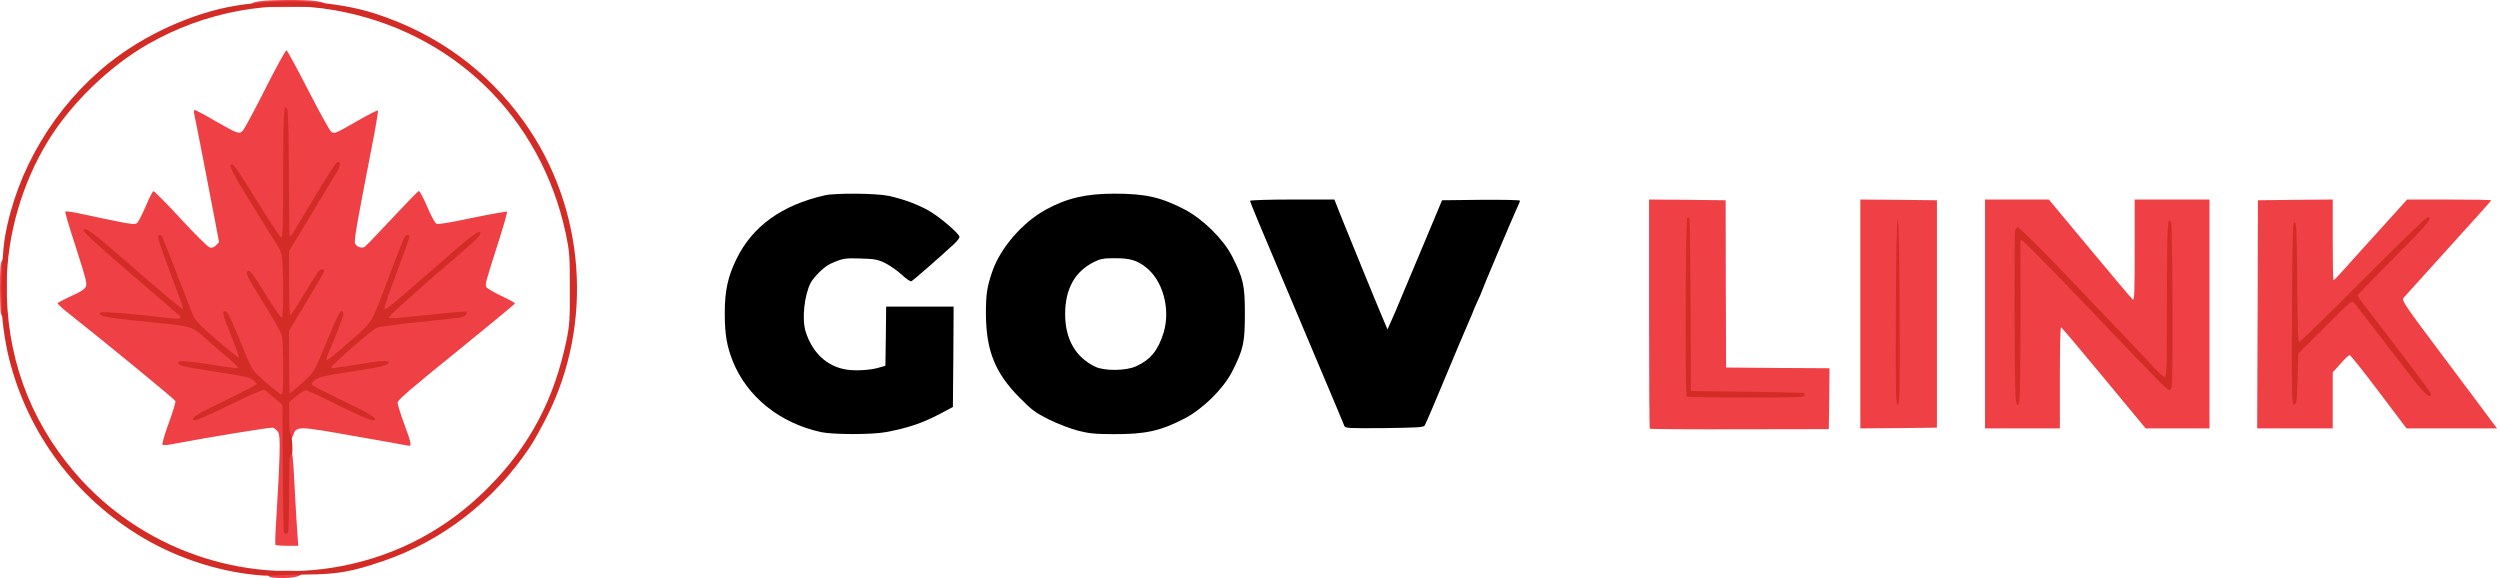 <svg class="img-fluid" id="outputsvg" xmlns="http://www.w3.org/2000/svg" width="1704" height="394" viewBox="0 0 17040 3940"><g id="lN23KrlKM9Hu5QNwd45rVY" fill="rgb(239,64,69)" style="transform: none;"><g style="transform: none;"><path id="pkx5MIHpP" d="M1830 3925 c-10 -12 -10 -15 4 -15 9 0 16 -4 16 -10 0 -6 42 -10 105 -10 77 0 105 3 105 13 0 22 -53 37 -136 37 -60 0 -85 -4 -94 -15z"></path><path id="p1CAj5KCl2" d="M1877 3713 c-2 -5 -1 -66 4 -138 29 -477 32 -604 15 -629 -8 -14 -24 -27 -35 -31 -15 -4 -446 66 -696 114 -27 5 -53 6 -58 2 -4 -4 15 -70 43 -147 28 -76 48 -144 46 -150 -5 -12 -455 -382 -748 -614 -31 -25 -56 -49 -55 -53 1 -4 34 -22 73 -40 116 -53 127 -63 121 -106 -2 -20 -37 -135 -76 -255 -40 -120 -69 -221 -66 -224 3 -3 40 1 83 10 378 81 391 83 408 66 9 -9 35 -60 58 -114 22 -53 46 -99 51 -101 6 -2 89 82 185 186 96 105 186 193 198 197 17 5 30 1 44 -14 l21 -21 -22 -118 c-29 -155 -141 -732 -148 -760 -3 -13 -1 -23 5 -23 5 0 68 33 138 74 159 91 165 93 191 64 11 -13 80 -141 153 -286 73 -144 137 -261 143 -259 5 1 72 124 148 272 76 148 146 275 156 282 22 17 22 17 181 -74 73 -42 135 -73 138 -70 3 3 -15 113 -41 244 -108 557 -124 647 -114 664 11 22 44 33 64 22 8 -5 92 -92 186 -193 95 -102 177 -186 183 -188 7 -1 32 46 57 105 25 59 53 111 62 117 11 7 81 -4 246 -39 127 -26 234 -45 237 -42 3 3 -24 99 -61 214 -84 262 -89 279 -81 298 3 9 49 36 101 61 52 24 95 48 95 52 0 4 -180 153 -400 331 -312 252 -400 328 -400 345 0 12 20 78 45 145 52 142 54 155 23 148 -13 -3 -179 -33 -370 -66 -383 -68 -387 -68 -410 -4 -7 18 -18 33 -25 33 -21 0 -17 67 5 72 16 5 19 29 30 244 7 131 15 276 19 322 l6 82 -76 0 c-42 0 -78 -3 -80 -7z m-205 -1200 c-5 -10 -12 -25 -15 -33 -3 -8 -6 0 -6 18 -1 22 4 32 14 32 12 0 13 -5 7 -17z m556 -6 c2 -10 -3 -17 -12 -17 -9 0 -16 2 -16 4 0 2 -3 12 -6 21 -5 13 -2 16 12 13 10 -2 20 -11 22 -21z m-949 -339 c-17 -34 -19 -34 -19 -5 0 18 5 27 15 27 13 0 14 -4 4 -22z m1341 2 c0 -11 -7 -20 -15 -20 -8 0 -15 2 -15 4 0 2 -3 11 -6 20 -4 12 0 16 15 16 14 0 21 -6 21 -20z"></path><path id="pRMlSVNnY" d="M11245 2922 c-3 -3 -5 -356 -5 -784 l0 -778 261 2 261 3 1 570 2 570 353 3 352 2 -2 208 -3 207 -607 1 c-334 1 -610 -1 -613 -4z"></path><path id="pfRLrQG4I" d="M12680 2140 l0 -780 261 2 261 3 0 775 0 775 -261 3 -261 2 0 -780z"></path><path id="p1EEZCDKZN" d="M13530 2140 l0 -780 218 0 217 0 279 335 c153 184 284 339 292 346 12 10 14 -39 14 -335 l0 -346 255 0 255 0 0 780 0 780 -217 0 -218 0 -285 -344 c-157 -190 -288 -345 -292 -345 -5 -1 -8 154 -8 344 l0 345 -255 0 -255 0 0 -780z"></path><path id="paKkEce7L" d="M15388 2143 l2 -778 255 -3 255 -2 0 275 c0 151 2 275 5 275 3 0 22 -19 43 -42 20 -23 107 -119 192 -213 85 -93 180 -198 211 -233 l56 -62 286 0 c158 0 287 2 287 6 0 3 -132 150 -293 327 -160 177 -298 330 -306 339 -12 16 17 58 270 395 156 208 303 404 326 436 l43 57 -309 0 -308 0 -189 -250 c-103 -137 -193 -250 -199 -250 -5 0 -34 27 -62 59 l-53 59 0 191 0 191 -257 0 -258 0 3 -777z"></path><path id="p1AI8GwrNb" d="M6 2138 c-3 -13 -6 -95 -6 -184 0 -126 3 -164 15 -180 13 -16 16 -17 24 -4 8 12 9 175 2 368 -1 12 -7 22 -15 22 -7 0 -16 -10 -20 -22z"></path><path id="plIj7Gy74" d="M1710 37 c0 -26 62 -35 245 -37 186 -1 265 10 265 35 0 9 -64 12 -255 13 -195 1 -255 -2 -255 -11z"></path></g></g><g id="l1g2usrRAI4pehudYlaPoMb" fill="rgb(0,0,0)" style="transform: none;"><g style="transform: none;"><path id="pv38AhNoc" d="M5595 2945 c-281 -62 -502 -240 -600 -482 -41 -103 -55 -184 -55 -328 0 -155 21 -249 80 -370 109 -223 308 -367 603 -434 71 -16 348 -14 434 4 98 21 201 59 279 104 73 43 204 155 204 176 0 7 -17 29 -37 48 -93 86 -279 249 -291 254 -7 3 -36 -17 -65 -44 -29 -27 -79 -62 -112 -79 -53 -26 -73 -29 -168 -32 -107 -4 -124 -1 -205 35 -42 18 -114 89 -137 132 -43 85 -60 246 -34 330 45 145 145 239 278 260 62 10 165 4 221 -13 l45 -13 3 -202 2 -201 230 0 230 0 -2 342 -3 342 -90 48 c-121 63 -213 94 -365 123 -95 18 -362 18 -445 0z"></path><path id="pLhOSV093" d="M7346 2935 c-49 -13 -137 -46 -195 -75 -94 -47 -117 -64 -201 -149 -168 -169 -229 -322 -230 -573 0 -135 7 -182 44 -289 56 -161 205 -333 366 -421 143 -78 272 -108 465 -108 213 0 315 23 480 108 124 65 262 201 322 317 78 154 88 197 88 395 0 198 -10 241 -88 395 -60 116 -198 252 -322 317 -167 86 -267 108 -485 107 -128 0 -170 -5 -244 -24z m399 -439 c98 -45 149 -109 186 -228 49 -162 -5 -359 -124 -449 -63 -47 -105 -59 -212 -59 -74 0 -95 4 -139 26 -130 65 -196 184 -196 354 0 171 70 294 204 359 63 31 213 29 281 -3z"></path><path id="pDies9m4U" d="M9163 2903 c-3 -10 -69 -166 -146 -348 -77 -181 -156 -370 -177 -420 -21 -49 -62 -148 -93 -220 -144 -340 -227 -539 -227 -546 0 -5 129 -9 288 -9 l287 0 57 143 c81 201 262 643 286 697 l19 45 27 -60 c15 -33 43 -98 62 -145 19 -47 39 -94 44 -105 5 -11 61 -144 124 -295 l115 -275 265 -3 c146 -1 266 1 266 6 0 5 -9 28 -21 52 -22 46 -239 559 -239 566 0 2 -13 33 -30 69 -16 36 -30 68 -30 70 0 2 -11 28 -24 57 -13 29 -47 109 -76 178 -29 69 -70 166 -90 215 -21 50 -59 140 -84 200 -26 61 -50 117 -55 125 -7 13 -50 15 -275 18 -247 2 -267 1 -273 -15z"></path></g></g><g id="l359y1fRrzuchMSFfnJKmQD" fill="rgb(211,44,38)" style="transform: none;"><g style="transform: none;"><path id="pTGVEudY7" d="M1795 3923 c-274 -18 -570 -110 -818 -256 -461 -272 -790 -714 -917 -1230 -29 -118 -51 -286 -48 -362 1 -22 1 -58 -1 -80 -5 -80 8 -294 23 -381 80 -456 340 -891 711 -1186 242 -192 565 -339 855 -388 324 -55 691 -34 961 54 420 137 759 385 1012 738 417 584 477 1374 152 2013 -39 77 -90 169 -115 205 -245 365 -594 636 -998 774 -214 73 -308 90 -522 92 -102 1 -201 4 -220 6 -19 2 -53 2 -75 1z m530 -64 c387 -74 726 -256 1005 -538 281 -283 448 -599 532 -1006 20 -97 23 -139 22 -350 0 -224 -2 -249 -27 -370 -171 -802 -775 -1385 -1580 -1526 -425 -74 -879 9 -1270 233 -262 150 -526 406 -682 663 -174 285 -275 633 -279 960 -7 490 150 929 463 1295 444 520 1147 768 1816 639z"></path><path id="p1HXq5EZ7T" d="M1935 3628 c-2 -7 -6 -205 -7 -440 l-3 -428 -54 -47 c-30 -27 -60 -51 -67 -56 -8 -4 -101 36 -239 104 -125 61 -233 108 -241 105 -31 -12 5 -37 169 -116 95 -46 192 -95 215 -108 l44 -25 -24 -24 c-21 -20 -51 -27 -258 -59 -228 -35 -267 -45 -253 -66 7 -12 75 -6 223 17 164 26 180 28 180 18 0 -5 -32 -36 -71 -68 -40 -33 -108 -92 -152 -132 -94 -83 -71 -77 -466 -117 -223 -23 -268 -33 -245 -56 9 -9 216 8 467 38 39 5 70 5 73 0 4 -5 4 -10 3 -12 -2 -1 -58 -49 -124 -107 -66 -57 -213 -184 -328 -282 -114 -99 -207 -185 -207 -193 0 -35 48 -2 225 152 307 267 447 385 452 380 2 -2 -12 -48 -33 -103 -116 -307 -143 -388 -134 -397 7 -7 13 -7 20 0 5 5 53 122 105 259 52 138 104 269 114 291 14 30 60 76 161 163 78 68 144 120 147 117 3 -3 -20 -68 -51 -146 -61 -151 -66 -173 -39 -168 17 3 40 54 150 324 31 74 39 85 124 159 50 44 97 81 105 83 12 3 14 -28 14 -180 0 -101 -4 -200 -9 -220 -5 -20 -56 -112 -114 -205 -122 -195 -135 -219 -120 -234 14 -14 36 16 140 184 46 75 88 135 94 132 13 -9 11 -381 -2 -430 -6 -22 -20 -52 -31 -67 -10 -15 -86 -136 -168 -269 -139 -224 -166 -279 -140 -279 14 0 48 50 195 288 72 116 136 211 143 212 9 0 12 -94 12 -439 0 -425 5 -493 29 -428 5 13 10 209 10 437 0 227 3 415 6 418 7 7 -6 28 160 -250 81 -136 154 -249 162 -252 28 -11 25 26 -7 77 -18 29 -98 159 -176 291 l-144 238 0 219 c0 121 4 219 8 219 5 0 46 -64 93 -142 46 -79 92 -151 102 -161 16 -16 37 -16 37 2 0 4 -54 97 -120 206 l-120 200 0 212 c0 117 3 213 6 213 4 0 41 -31 84 -70 84 -76 79 -67 190 -337 38 -93 68 -153 76 -153 8 0 14 9 14 20 0 17 -50 150 -104 272 -9 20 -12 39 -8 42 5 3 74 -53 153 -124 166 -146 144 -109 272 -450 47 -124 91 -237 98 -252 13 -30 39 -38 39 -13 0 8 -38 116 -85 240 -47 124 -85 234 -85 245 0 23 32 -3 408 -332 200 -176 268 -223 241 -165 -6 12 -74 76 -152 142 -246 210 -467 408 -467 418 0 11 38 8 329 -23 106 -11 196 -18 199 -16 12 13 -10 35 -40 40 -18 3 -148 18 -288 32 -140 15 -267 31 -282 38 -31 13 -308 253 -308 267 0 12 -9 13 170 -16 167 -27 220 -30 220 -15 0 19 -43 30 -237 60 -219 34 -253 42 -277 69 -13 14 -14 20 -4 28 7 6 101 54 208 106 190 92 232 118 211 131 -13 9 -101 -29 -293 -125 -87 -43 -165 -79 -174 -79 -9 0 -38 18 -65 41 l-49 41 0 103 c0 57 4 105 9 107 5 2 10 36 13 76 3 54 0 72 -9 72 -10 0 -13 54 -13 254 0 140 -3 261 -6 270 -7 19 -23 21 -29 4z"></path><path id="pEv5TJzJ5" d="M12922 2128 c2 -414 6 -633 13 -633 7 0 11 219 13 633 2 559 0 632 -13 632 -13 0 -15 -73 -13 -632z"></path><path id="pGlpmluKg" d="M13738 2708 c-7 -102 -10 -1117 -3 -1137 3 -12 12 -21 18 -21 12 0 214 201 382 380 44 47 177 186 296 310 118 124 237 249 263 278 27 28 55 52 62 52 12 0 14 -89 14 -529 0 -509 4 -585 29 -519 4 13 8 272 9 576 1 499 -1 554 -15 559 -18 7 -9 17 -612 -615 -216 -226 -397 -409 -402 -406 -5 3 -9 15 -8 27 1 12 1 264 1 560 -2 453 -4 537 -16 537 -10 0 -15 -16 -18 -52z"></path><path id="p1C3jOnI7W" d="M15622 2138 c3 -546 5 -623 18 -623 13 0 15 53 18 408 2 305 5 407 14 407 7 0 203 -191 436 -425 233 -234 430 -425 438 -425 40 0 6 43 -225 274 -138 138 -251 255 -251 259 0 10 -2 7 278 371 122 159 222 295 222 303 0 31 -37 4 -95 -68 -33 -42 -139 -178 -235 -304 -96 -125 -183 -237 -192 -248 -17 -22 -19 -21 -200 161 l-183 182 -5 172 c-4 155 -7 173 -23 176 -16 3 -17 -30 -15 -620z"></path><path id="pbW2qiRw3" d="M11497 2703 c-12 -11 -8 -1211 3 -1218 6 -3 12 0 15 7 3 7 6 274 8 593 l2 580 385 5 c212 3 386 7 388 8 1 1 2 9 2 17 0 13 -51 15 -398 15 -219 0 -402 -3 -405 -7z"></path></g></g></svg>